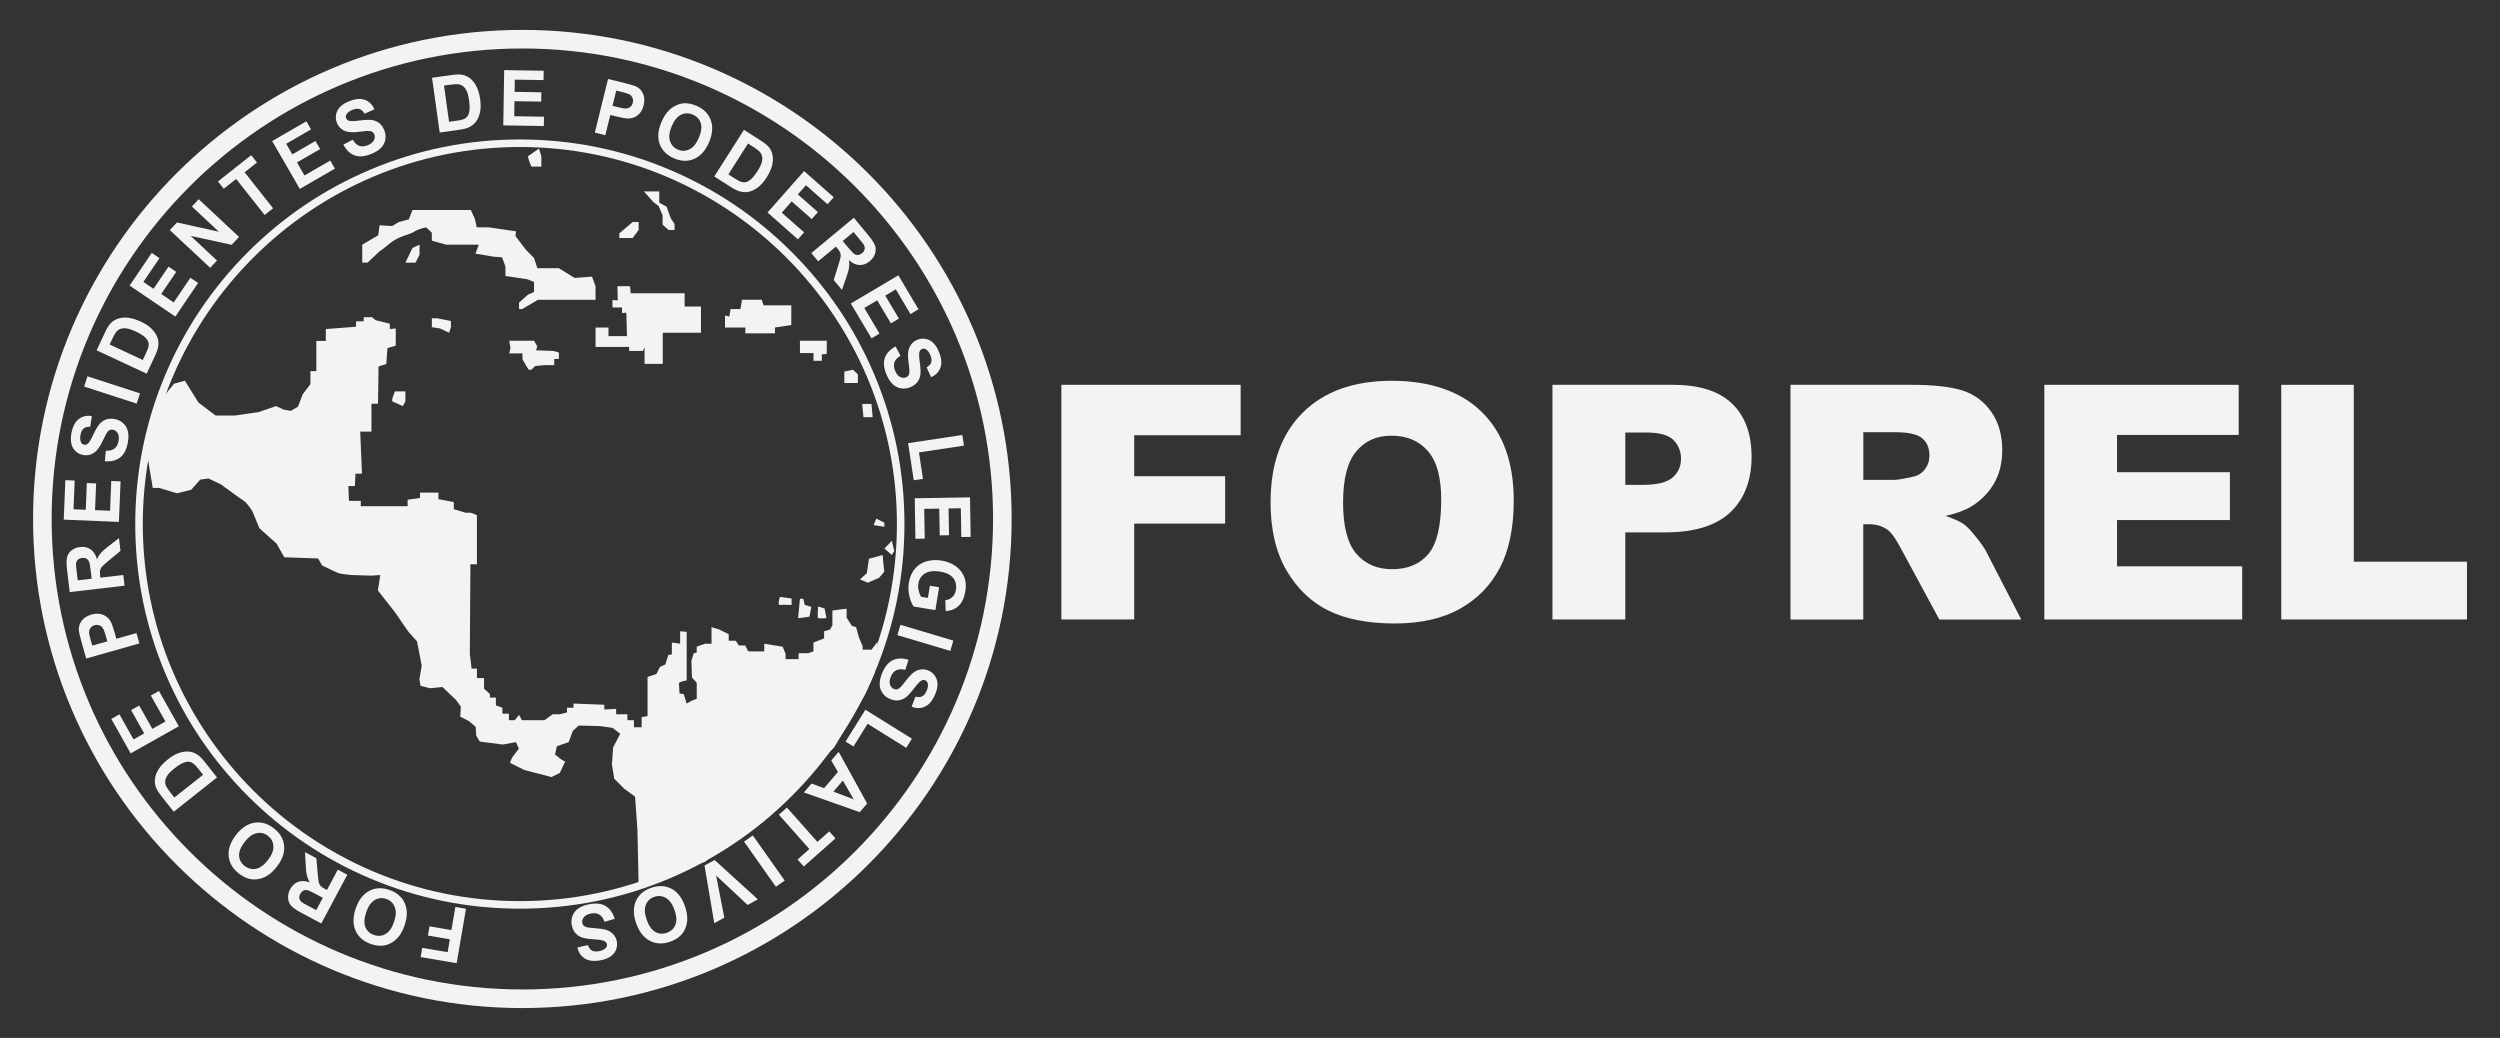 <svg xmlns="http://www.w3.org/2000/svg" id="Capa_1" data-name="Capa 1" viewBox="0 0 1200 498.21"><rect x="0" y="0" width="1200" height="498.21" fill="#333333" stroke="none"/><defs><style>.cls-1 { fill: #f3f3f3; stroke-width: 0px; }</style></defs><path class="cls-1" d="M250.73 483.87c-129.5.0-234.86-105.31-234.86-234.76S121.22 14.35 250.73 14.35s234.86 105.31 234.86 234.76-105.36 234.76-234.86 234.76zm0-460.6c-124.58.0-225.94 101.31-225.94 225.84s101.35 225.83 225.94 225.83 225.94-101.31 225.94-225.83S375.31 23.27 250.73 23.27z"/><g><path class="cls-1" d="M509.46 184.71h86.05v24.2h-51.09v19.67h43.64v22.74h-43.64v46.02h-34.96V184.7z"/><path class="cls-1" d="M609.88 241.1c0-18.39 5.12-32.71 15.37-42.95 10.24-10.24 24.51-15.37 42.8-15.37s33.19 5.03 43.33 15.1 15.21 24.16 15.21 42.3c0 13.16-2.22 23.96-6.65 32.39s-10.83 14.98-19.21 19.67c-8.37 4.69-18.81 7.03-31.31 7.03s-23.22-2.02-31.54-6.07c-8.32-4.05-15.07-10.45-20.25-19.21-5.17-8.76-7.76-19.72-7.76-32.89zM644.68 241.26c0 11.37 2.11 19.54 6.34 24.51 4.23 4.97 9.98 7.45 17.25 7.45s13.27-2.43 17.36-7.3c4.1-4.87 6.15-13.6 6.15-26.2.0-10.6-2.14-18.35-6.42-23.24-4.28-4.89-10.08-7.34-17.4-7.34s-12.65 2.48-16.9 7.45-6.38 13.19-6.38 24.66z"/><path class="cls-1" d="M745.18 184.71h57.86c12.6.0 22.04 3 28.31 8.99s9.41 14.52 9.41 25.59-3.42 20.26-10.26 26.66-17.27 9.6-31.31 9.6h-19.05v41.8h-34.96V184.71zm34.96 48.02h8.53c6.71.0 11.42-1.17 14.14-3.5 2.71-2.33 4.07-5.31 4.07-8.95s-1.18-6.53-3.53-8.99c-2.36-2.46-6.79-3.69-13.29-3.69h-9.91v25.12z"/><path class="cls-1" d="M859.43 297.35V184.71h58.01c10.76.0 18.98.92 24.66 2.77 5.69 1.84 10.27 5.26 13.75 10.26 3.48 4.99 5.22 11.08 5.22 18.25.0 6.25-1.33 11.64-4 16.17-2.66 4.53-6.34 8.21-11 11.03-2.97 1.79-7.04 3.28-12.22 4.46 4.14 1.38 7.16 2.77 9.05 4.15 1.28.92 3.14 2.89 5.57 5.93 2.43 3.02 4.06 5.35 4.88 6.99l16.85 32.64h-39.33l-18.61-34.42c-2.36-4.46-4.46-7.35-6.3-8.68-2.51-1.74-5.35-2.61-8.53-2.61h-3.07v45.72H859.4zm34.96-67h14.68c1.59.0 4.66-.51 9.22-1.54 2.31-.46 4.19-1.64 5.65-3.53 1.46-1.9 2.19-4.07 2.19-6.53.0-3.64-1.15-6.43-3.46-8.37-2.31-1.95-6.63-2.92-12.98-2.92H894.4v22.9z"/><path class="cls-1" d="M981.29 184.71h93.28v24.05h-58.39v17.9h54.17v22.97h-54.17v22.21h60.08v25.51h-94.97V184.71z"/><path class="cls-1" d="M1095.01 184.71h34.81v84.9h54.32v27.74h-89.13V184.71z"/></g><g><path class="cls-1" d="M249.53 436.16c-24.92.0-49.1-4.88-71.86-14.51-21.98-9.3-41.73-22.61-58.68-39.56-16.95-16.95-30.27-36.7-39.56-58.68-9.63-22.76-14.51-46.94-14.51-71.86s4.88-49.1 14.51-71.86c9.3-21.98 22.61-41.73 39.56-58.68 16.95-16.95 36.7-30.27 58.68-39.56 22.76-9.63 46.94-14.51 71.86-14.51s49.1 4.88 71.86 14.51c21.98 9.3 41.73 22.61 58.68 39.56s30.27 36.7 39.56 58.68c9.63 22.76 14.51 46.94 14.51 71.86s-4.88 49.1-14.51 71.86c-9.3 21.98-22.61 41.73-39.56 58.68s-36.7 30.27-58.68 39.56c-22.76 9.63-46.94 14.51-71.86 14.51zm0-365.6c-99.8.0-180.99 81.19-180.99 180.99s81.19 180.99 180.99 180.99 180.99-81.19 180.99-180.99S349.33 70.56 249.53 70.56z"/><path class="cls-1" d="M88.7 182.69l6.54 10.52 8.25 6.26h9.1l11.66-1.71 8.25-2.84 3.7 1.71 3.41.57 3.41-1.99 2.28-5.97 3.7-4.84v-6.26h2.84v-14.5h4.55v-5.69l14.5-1.14v-2.56h3.7v-1.99h3.98l1.71 1.42 6.83 1.71v2.56l2.85-.29v8.25l-3.98 1.14-.57 7.68-3.7 1.14-.28 17.92h-3.13v13.37h-5.4l.85 20.19h-3.13l-.28 5.97h-3.13l.28 7.11h5.69v2.56h22.47v-3.13l5.97-.85v-2.56h8.82v3.13l7.39 1.42v3.41l5.69 1.71h2.56l2.84 1.14v23.6h-3.13l-.28 42.95.85 7.11h2.56v4.55h3.41v5.12l2.84 2.56v1.71h2.85v3.7l3.13 1.14v2.85h3.13v3.13h2.84l1.98-2.56 1.43 2.56h10.81l3.98-2.85h3.41l3.41-.85v-2.28h3.13v-1.99l14.79.57v2.27l5.69-.28v2.56h5.4v2.85h3.13v3.41h3.7v-4.84l2.84-.57v-18.77l4.27-1.42 1.71-3.41 2.56-1.14 1.42-4.55 1.71-.29v-5.69l3.98.57v-5.97l3.13.28v23.32s-3.7.57-3.7 1.42.28 4.84.28 4.84l1.99.28 1.42 4.55 2.56-1.42 2.28-.85v-7.68l-2.28-2.56-.29-7.96 1.14-3.7 1.42-.28v-2.85l3.98-1.42h3.13v-7.97l3.7 1.14 4.55 2.28v3.13h3.41l1.42 2.27h3.13l1.42 2.84h7.68v-3.69l8.82 1.42 1.42 3.41v2.56h6.26v-2.84h4.55l2.56-.85v-4.27l5.12-1.99v-3.41l2.84-.85 1.14-1.99v-7.11l3.98-.57 2.84-.28v4.26l2.56 3.98 1.99.57 1.42 5.12 1.71 3.98v1.71h4.27l2.84-3.7v4.83l-1.42 10.24-4.27 9.67-15.07 25.88-22.19 22.18-39.82 32.71-31.86 11.09-.57-26.45-.85-11.94-.29-3.98-5.12-3.7-4.84-4.84-1.13-6.82.57-8.25 3.41-6.54-3.7-2.84-5.97-.85-10.24-.28-2.84 2.56-1.99 5.4-5.69 1.99-.85 3.98 2.84 2.28 1.99 1.14-2.56 5.41-3.98 1.99-13.08-3.41-6.83-3.41s.57-1.99 1.42-3.13 2.83-3.69 2.83-3.69l-1.41-3.13-6.26 1.14-11.09-1.42-1.71-2.84-.28-4.27-3.41-2.84-3.98-1.99.28-4.84-2.27-3.13-6.54-6.26-5.97.57-4.55-1.14-.57-3.13 1.14-6.54-2.27-11.66-4.27-4.83-6.26-9.1-8.25-10.53 1.14-7.4-4.27.29-9.67-.29s-5.12-.56-5.97-.85c-.85-.28-7.96-3.7-7.96-3.7l-1.99-3.41-16.21-.57-3.7-6.54-8.25-7.4-3.41-8.25s-2.56-3.98-3.98-4.84c-1.42-.85-11.09-7.96-11.09-7.96l-5.97-2.84-3.98.57-4.27 4.84-6.83 1.71-8.53-2.56h-3.13l-2.56-15.36v-10.24l5.12-15.07 7.68-9.38 5.12-1.42h0z"/><polygon class="cls-1" points="188.28 192.65 193.32 194.93 194.59 192.65 194.59 187.86 189.54 187.86 188.28 191.39 188.28 192.65 188.28 192.65"/><polygon class="cls-1" points="207.29 157.05 211.13 157.65 215.57 159.72 216.46 157.05 216.46 154.09 209.8 152.76 207.29 152.76 207.29 157.05 207.29 157.05"/><polygon class="cls-1" points="245.02 167.12 244.43 169.63 250.79 169.63 250.79 172.44 252.56 175.55 253.75 177.47 255.08 177.47 256.86 175.7 261.59 175.25 266.03 175.25 266.03 172.3 268.25 172.3 268.25 169.19 265.44 168.45 257.3 168.15 257.89 166.23 256.34 163.56 246.79 163.56 244.43 163.56 245.02 167.12 245.02 167.12"/><polygon class="cls-1" points="300.95 161.34 292.07 161.34 292.07 157.2 285.86 157.2 285.86 166.52 301.99 166.52 301.99 168.45 308.65 168.45 309.39 166.52 309.39 170.52 309.39 174.66 318.12 174.66 318.12 167.12 318.12 159.72 335.43 159.72 336.46 159.72 336.46 147.14 328.62 147.14 328.62 140.78 302.73 140.78 302.43 137.37 296.37 137.37 296.51 144.18 294 144.03 294 147.58 298.58 147.58 298.58 150.25 300.65 150.1 300.95 161.34 300.95 161.34"/><polygon class="cls-1" points="348.01 151.43 348.01 157.2 357.77 157.2 357.77 160.01 371.98 160.01 371.98 157.2 379.82 156.02 379.82 146.55 366.5 146.55 365.62 143.88 356.15 143.88 355.41 148.35 350.67 148.35 350.08 151.95 348.01 151.43 348.01 151.43"/><g><polygon class="cls-1" points="383.97 163.56 383.97 169.48 390.48 169.48 390.48 173.18 394.47 173.18 394.47 170.07 396.84 169.93 396.84 163.56 383.97 163.56 383.97 163.56"/><polygon class="cls-1" points="405.28 178.36 405.28 183.84 409.27 183.84 411.78 183.84 411.78 179.69 409.42 177.47 405.28 178.36 405.28 178.36"/><polygon class="cls-1" points="413.86 193.9 414.45 200.26 418.88 200.26 418.29 193.9 413.86 193.9 413.86 193.9"/><polygon class="cls-1" points="420.66 248.94 419.33 252.05 424.51 252.85 424.51 250.9 420.66 248.94 420.66 248.94"/><path class="cls-1" d="M417.11 268.18l-1.04 6.96-3.26 2.96 3.7 1.62 5.4-2.36s2.88-2.96 2.59-3.4-.82-7.54-.82-7.54l-6.58 1.77h0z"/><polygon class="cls-1" points="428.06 259.6 424.53 263.3 428.06 266.41 429.25 264.48 428.06 259.6 428.06 259.6"/><path class="cls-1" d="M374.34 286.54s-1.33 3.99.0 3.84c1.33-.15 5.63.0 5.63.0v-3.11l-5.63-.73h0z"/><polygon class="cls-1" points="383.97 287.42 383.08 296.74 388.55 296 389.44 291.27 386.26 290.38 385.59 287.42 383.97 287.42 383.97 287.42"/><path class="cls-1" d="M392.7 291.12s-.44 5.47.0 5.62 4 0 4 0l-.89-4.66-3.11-.96h0z"/></g><polygon class="cls-1" points="194.59 126.07 199.46 126.07 201.38 122.23 201.38 117.44 197.98 119.03 194.59 126.07 194.59 126.07"/><path class="cls-1" d="M176.44 126.07l6.07-5.75s-.32.64 3.84-2.88 8.23-4.47 8.23-4.47l3.4-1.28c2.76-1.92 6.59-2.56 6.59-2.56l2.71 2.56v3.83l6.88 1.92h15.66l-1.6 4.32 8.63 1.44 4.16.32 1.6 4.47v4.47l10.55 1.6 3.18 1.28v4.79l-2.86 1.28-4.34 3.84v3.11h1.46l7.67-4.47h27.58v-6.51l-1.69-4.6-8.31.64-7.61-4.68h-10.29l-1.62-4.91-3.82-3.84-5.11-6.71.32-2.24-13.11-1.92h-5.75l-.96-4.16-1.92-4.15h-28.01l-1.72 4.47-4.83 1.28-3.15 1.92-6.08-.32-.64 4.79-7.67 4.47v8.63h2.56z"/><polygon class="cls-1" points="303.67 106.57 297.28 112 297.28 114.24 300.47 114.24 303.67 114.24 306.54 110.4 306.54 108.49 306.54 106.57 303.67 106.57 303.67 106.57"/><polygon class="cls-1" points="309.1 91.86 313.58 96.98 316.13 98.89 318.05 103.37 318.05 107.85 320.93 110.4 323.8 110.4 323.8 107.52 321.89 104.65 319.97 99.21 316.45 97.3 316.45 91.86 312.62 91.86 309.1 91.86 309.1 91.86"/><path class="cls-1" d="M253.49 74.96c-.23.91 1.59 5 1.59 5h4.77v-5l-1.14-3.64-5.23 3.64h0z"/></g><g><path class="cls-1" d="M223.67 436.21l-4.47 26.14-17.29-2.95.75-4.42 12.2 2.08 1.06-6.19-10.53-1.8.76-4.42 10.53 1.8 1.9-11.11 5.09.87z"/><path class="cls-1" d="M194.29 443.93c-.86 2.56-1.95 4.59-3.28 6.08-.98 1.09-2.12 1.99-3.42 2.69-1.3.7-2.59 1.1-3.9 1.21-1.73.16-3.59-.1-5.56-.76-3.57-1.2-6.05-3.31-7.42-6.33-1.37-3.02-1.37-6.57.0-10.67 1.36-4.06 3.5-6.88 6.39-8.45 2.9-1.58 6.13-1.77 9.69-.57 3.61 1.21 6.09 3.32 7.45 6.31 1.36 2.99 1.37 6.49.03 10.49zM189.18 442.41c.96-2.85 1.05-5.22.27-7.11-.78-1.9-2.14-3.17-4.09-3.83-1.95-.66-3.8-.46-5.54.57-1.74 1.04-3.1 3.01-4.08 5.93-.97 2.88-1.08 5.23-.34 7.06s2.12 3.08 4.14 3.76c2.02.68 3.89.51 5.6-.51 1.72-1.02 3.06-2.98 4.03-5.87z"/><path class="cls-1" d="M166.71 419.87l-12.49 23.4-9.59-5.12c-2.41-1.29-4.05-2.43-4.92-3.44-.87-1-1.34-2.22-1.43-3.64-.08-1.43.24-2.83.98-4.21.94-1.76 2.21-2.94 3.81-3.55 1.61-.61 3.48-.54 5.62.22-.67-1.12-1.13-2.21-1.39-3.27-.26-1.05-.45-2.78-.57-5.18l-.32-6.04 5.45 2.91.58 6.85c.2 2.44.39 4.02.57 4.72s.46 1.27.85 1.7 1.11.93 2.15 1.49l.92.49 5.21-9.77 4.56 2.43zm-11.76 11.07-3.37-1.8c-2.19-1.17-3.6-1.8-4.25-1.9-.65-.1-1.25.0-1.81.31s-1.02.81-1.4 1.51c-.42.79-.56 1.53-.41 2.23.15.7.56 1.31 1.23 1.84.34.25 1.44.87 3.28 1.85l3.56 1.9 3.17-5.94z"/><path class="cls-1" d="M132.98 415.87c-1.65 2.14-3.33 3.7-5.07 4.68-1.28.72-2.65 1.2-4.1 1.43-1.45.24-2.81.2-4.08-.12-1.69-.42-3.36-1.26-5.01-2.53-2.99-2.3-4.64-5.09-4.96-8.4-.32-3.3.84-6.66 3.47-10.09 2.61-3.4 5.54-5.37 8.79-5.92s6.37.32 9.35 2.61c3.02 2.32 4.68 5.11 5 8.39s-.81 6.59-3.38 9.93zM128.65 412.78c1.83-2.38 2.69-4.6 2.57-6.64-.12-2.04-.99-3.69-2.63-4.95-1.63-1.25-3.44-1.67-5.43-1.26-1.98.41-3.91 1.84-5.78 4.28-1.85 2.41-2.72 4.6-2.61 6.57.11 1.97 1.01 3.6 2.69 4.9 1.69 1.3 3.51 1.74 5.47 1.33s3.86-1.82 5.72-4.24z"/><path class="cls-1" d="M83.39 389.63l-5.86-7.4c-1.32-1.67-2.19-3.04-2.62-4.13-.57-1.46-.73-2.98-.48-4.54s.87-3.09 1.85-4.58c.98-1.49 2.45-3.01 4.39-4.55 1.71-1.36 3.35-2.32 4.91-2.89 1.91-.7 3.7-.95 5.37-.76 1.26.14 2.57.65 3.91 1.53 1 .66 2.09 1.74 3.28 3.24l6.03 7.62-20.79 16.47zM83.7 382.8l13.77-10.9-2.39-3.02c-.9-1.13-1.61-1.89-2.14-2.29-.69-.52-1.41-.84-2.16-.95s-1.7.07-2.85.53c-1.15.46-2.53 1.33-4.13 2.61-1.61 1.27-2.73 2.39-3.38 3.34-.65.95-1.01 1.87-1.11 2.74-.09.87.08 1.76.51 2.65.32.67 1.13 1.83 2.43 3.48l1.44 1.82z"/><path class="cls-1" d="M85.83 348.61l-23.11 13.01-9.3-16.53 3.91-2.2 6.77 12.03 5.12-2.88-6.3-11.19 3.9-2.19 6.3 11.19 6.29-3.54-7.01-12.45 3.9-2.19 9.54 16.96z"/><path class="cls-1" d="M66.89 308.85l-25.52 7.23-2.26-7.98c-.86-3.02-1.29-5.03-1.29-6.02-.02-1.52.48-2.93 1.49-4.25 1.01-1.31 2.53-2.26 4.57-2.83 1.57-.44 2.96-.54 4.18-.3 1.22.25 2.26.7 3.11 1.38.85.67 1.5 1.42 1.94 2.23.58 1.12 1.19 2.8 1.83 5.05l.92 3.24 9.63-2.73 1.41 4.97zM44.28 309.89l7.24-2.05-.77-2.72c-.56-1.96-1.06-3.23-1.51-3.82-.46-.58-1.02-.98-1.69-1.2-.68-.21-1.39-.21-2.14.0-.93.26-1.62.74-2.07 1.44-.46.7-.64 1.47-.57 2.32.05.63.33 1.83.84 3.62l.68 2.4z"/><path class="cls-1" d="M59.79 281.12l-26.34 3.09-1.27-10.8c-.32-2.72-.31-4.72.02-6 .33-1.29 1.05-2.37 2.18-3.25 1.12-.88 2.46-1.41 4.02-1.6 1.98-.23 3.67.14 5.09 1.11s2.43 2.55 3.03 4.74c.54-1.19 1.17-2.19 1.89-3.01s2.03-1.96 3.93-3.42l4.77-3.71.72 6.14-5.29 4.38c-1.89 1.56-3.08 2.61-3.55 3.16-.48.55-.78 1.11-.92 1.67-.14.57-.13 1.44.0 2.62l.12 1.04 11-1.29.6 5.13zM43.99 277.77l-.44-3.79c-.29-2.46-.58-3.99-.87-4.57s-.71-1.02-1.28-1.31-1.25-.38-2.04-.29c-.89.1-1.58.42-2.07.94s-.76 1.21-.81 2.06c-.01.42.11 1.67.35 3.75l.47 4 6.68-.78z"/><path class="cls-1" d="M57.09 250.51l-26.5-1.08.78-18.95 4.48.18-.56 13.79 5.87.24.53-12.83 4.46.18-.53 12.83 7.21.29.58-14.28 4.47.18-.8 19.44z"/><path class="cls-1" d="M50.32 221.41l.48-5.03c1.77.04 3.15-.31 4.14-1.06.98-.75 1.63-1.89 1.93-3.44.32-1.63.21-2.93-.35-3.9-.55-.97-1.31-1.55-2.27-1.73-.61-.12-1.17-.05-1.67.21-.5.26-1 .8-1.49 1.6-.33.55-.97 1.83-1.94 3.83-1.23 2.58-2.47 4.32-3.7 5.21-1.73 1.26-3.63 1.68-5.69 1.28-1.33-.26-2.49-.87-3.5-1.82s-1.68-2.17-2.02-3.65c-.34-1.48-.31-3.19.07-5.12.62-3.15 1.81-5.38 3.55-6.69 1.75-1.31 3.82-1.77 6.23-1.38l-.77 5.11c-1.38-.05-2.43.23-3.16.83-.73.6-1.23 1.61-1.51 3.04-.29 1.47-.2 2.69.26 3.64.3.62.78.99 1.46 1.12.61.12 1.19-.02 1.73-.44.68-.53 1.57-1.97 2.66-4.31 1.09-2.35 2.07-4.05 2.95-5.1.88-1.05 1.94-1.8 3.19-2.25s2.7-.51 4.34-.18c1.49.29 2.81.97 3.95 2.02s1.89 2.38 2.23 3.96c.35 1.58.3 3.47-.13 5.65-.63 3.17-1.87 5.46-3.72 6.86-1.86 1.4-4.27 1.98-7.25 1.74z"/><path class="cls-1" d="M65.61 193.73l-25.23-8.18 1.59-4.92 25.23 8.18-1.59 4.91z"/><path class="cls-1" d="M46.38 168.14l4-8.55c.9-1.93 1.74-3.33 2.52-4.2 1.05-1.16 2.33-1.99 3.84-2.46 1.51-.47 3.16-.61 4.93-.39 1.77.21 3.78.84 6.03 1.89 1.98.92 3.57 1.96 4.78 3.1 1.48 1.4 2.51 2.89 3.09 4.47.44 1.19.57 2.59.38 4.18-.14 1.19-.62 2.65-1.43 4.38l-4.12 8.81-24.03-11.22zM52.63 165.36l15.92 7.43 1.63-3.49c.61-1.31.97-2.29 1.09-2.94.16-.85.12-1.64-.12-2.36s-.82-1.49-1.75-2.31-2.32-1.66-4.18-2.53-3.36-1.38-4.5-1.52c-1.14-.15-2.12-.07-2.95.24-.82.31-1.54.86-2.14 1.64-.46.58-1.13 1.83-2.02 3.73l-.98 2.1z"/><path class="cls-1" d="M84.18 151.96l-21.97-14.87 10.63-15.71 3.72 2.52-7.74 11.43 4.87 3.3 7.2-10.64 3.7 2.5-7.2 10.64 5.98 4.05 8.01-11.84 3.7 2.5-10.9 16.11z"/><path class="cls-1" d="M100.89 128.55l-19.38-18.1 3.43-3.67 20.09 4.44-12.94-12.09 3.27-3.51 19.38 18.1-3.54 3.79-19.68-4.27 12.64 11.8-3.27 3.51z"/><path class="cls-1" d="M127.02 103.18 113.35 85.9l-5.95 4.71-2.78-3.52 15.95-12.61 2.78 3.52-5.94 4.7 13.67 17.28-4.05 3.2z"/><path class="cls-1" d="M143.91 90.67l-13.27-22.96 16.42-9.49 2.25 3.88-11.95 6.91 2.94 5.09 11.12-6.43 2.24 3.87-11.12 6.43 3.61 6.25 12.37-7.15 2.24 3.87-16.85 9.74z"/><path class="cls-1" d="M164.81 69.39l4.49-2.31c.92 1.52 1.96 2.49 3.12 2.91 1.16.43 2.47.35 3.93-.22 1.55-.61 2.58-1.41 3.1-2.39.52-.99.6-1.94.24-2.84-.23-.58-.59-1.02-1.08-1.3-.49-.28-1.21-.41-2.15-.39-.64.02-2.07.16-4.27.43-2.84.35-4.97.24-6.38-.31-1.99-.78-3.38-2.16-4.14-4.11-.49-1.26-.61-2.57-.35-3.93.26-1.36.92-2.59 1.99-3.67 1.07-1.08 2.52-1.98 4.35-2.7 2.99-1.17 5.51-1.38 7.55-.61 2.04.77 3.55 2.27 4.51 4.51L175 54.57c-.7-1.19-1.5-1.93-2.4-2.22s-2.02-.17-3.37.36c-1.4.55-2.37 1.28-2.93 2.18-.36.58-.41 1.19-.16 1.83.23.58.66.99 1.3 1.22.81.29 2.5.26 5.07-.08 2.56-.35 4.52-.43 5.89-.26 1.36.17 2.57.66 3.62 1.48 1.05.81 1.88 2 2.49 3.56.56 1.41.7 2.89.42 4.42-.27 1.53-.99 2.87-2.14 4.01-1.15 1.14-2.76 2.12-4.83 2.93-3.01 1.18-5.61 1.37-7.79.56-2.18-.81-3.97-2.53-5.37-5.17z"/><path class="cls-1" d="M207.38 37.33l9.35-1.31c2.11-.3 3.74-.35 4.89-.17 1.55.25 2.93.88 4.16 1.89 1.22 1.01 2.23 2.32 3.01 3.92.79 1.6 1.35 3.63 1.7 6.09.3 2.16.3 4.06.0 5.7-.37 2-1.05 3.67-2.06 5.02-.76 1.02-1.86 1.89-3.3 2.6-1.08.53-2.56.92-4.45 1.19l-9.63 1.35-3.67-26.27zM213.12 41.06l2.43 17.4 3.82-.53c1.43-.2 2.45-.43 3.06-.68.8-.33 1.44-.79 1.91-1.38.48-.59.8-1.5.98-2.72.18-1.22.13-2.85-.15-4.88-.29-2.03-.68-3.57-1.17-4.61-.5-1.04-1.1-1.82-1.81-2.34s-1.55-.82-2.54-.9c-.74-.07-2.15.05-4.24.34l-2.3.32z"/><path class="cls-1" d="M241.58 60.17l.42-26.52 18.97.3-.07 4.49-13.8-.22-.09 5.88 12.84.2-.07 4.47-12.84-.2-.12 7.22 14.29.23-.07 4.47-19.46-.31z"/><path class="cls-1" d="M285.52 63.66l6.34-25.75 8.05 1.98c3.05.75 5.01 1.37 5.87 1.85 1.33.74 2.31 1.87 2.96 3.4.64 1.53.71 3.32.21 5.37-.39 1.58-.99 2.84-1.81 3.78s-1.73 1.61-2.73 2.02-1.97.6-2.9.58c-1.26-.05-3.02-.35-5.29-.91l-3.27-.8-2.39 9.71-5.02-1.23zM295.8 43.49 294 50.8l2.74.68c1.98.49 3.33.68 4.07.57.73-.1 1.36-.4 1.88-.88.52-.48.87-1.1 1.06-1.86.23-.94.15-1.78-.23-2.52s-.96-1.29-1.73-1.64c-.57-.26-1.76-.62-3.57-1.06l-2.42-.6z"/><path class="cls-1" d="M317.44 58.69c1.06-2.49 2.3-4.42 3.74-5.8 1.06-1.02 2.27-1.82 3.62-2.42 1.34-.6 2.67-.9 3.98-.9 1.74-.02 3.57.38 5.48 1.19 3.47 1.48 5.77 3.77 6.91 6.89 1.14 3.12.86 6.66-.83 10.64-1.68 3.94-4.02 6.58-7.03 7.93-3.01 1.35-6.25 1.29-9.71-.19-3.5-1.49-5.81-3.78-6.94-6.87-1.12-3.09-.86-6.58.79-10.47zM322.41 60.61c-1.17 2.76-1.45 5.12-.82 7.07s1.89 3.33 3.78 4.13c1.9.8 3.75.76 5.57-.14s3.33-2.76 4.53-5.59c1.19-2.8 1.48-5.14.88-7.01-.6-1.88-1.88-3.24-3.84-4.07s-3.83-.81-5.63.08c-1.79.88-3.28 2.73-4.48 5.54z"/><path class="cls-1" d="M357.1 62.33l7.96 5.07c1.8 1.14 3.08 2.16 3.84 3.04 1.02 1.19 1.67 2.57 1.94 4.13s.19 3.21-.25 4.93c-.44 1.73-1.33 3.64-2.66 5.74-1.17 1.84-2.4 3.29-3.69 4.34-1.58 1.28-3.18 2.11-4.83 2.48-1.24.28-2.64.23-4.2-.16-1.16-.3-2.55-.96-4.16-1.98l-8.2-5.22 14.24-22.37zM359.05 68.89l-9.43 14.82 3.25 2.07c1.22.78 2.14 1.26 2.77 1.46.82.27 1.61.33 2.35.19s1.58-.62 2.52-1.43c.93-.82 1.95-2.09 3.05-3.82 1.1-1.73 1.8-3.15 2.09-4.27.29-1.11.34-2.1.14-2.95-.2-.86-.65-1.64-1.35-2.34-.52-.53-1.67-1.36-3.44-2.49l-1.96-1.25z"/><path class="cls-1" d="M368.41 102.01l17.54-19.89 14.23 12.55-2.97 3.37-10.35-9.13-3.89 4.41 9.63 8.49-2.96 3.35-9.63-8.49-4.77 5.41 10.72 9.45-2.96 3.35-14.59-12.87z"/><path class="cls-1" d="M389.43 121.47l20.4-16.94 6.95 8.36c1.75 2.1 2.83 3.78 3.26 5.04s.41 2.56-.05 3.91-1.29 2.53-2.5 3.53c-1.53 1.27-3.15 1.89-4.87 1.85s-3.42-.82-5.12-2.33c.19 1.29.21 2.47.05 3.55-.16 1.08-.63 2.75-1.43 5.01l-1.99 5.71-3.95-4.75 2.05-6.56c.74-2.34 1.16-3.87 1.26-4.58.1-.72.05-1.35-.14-1.9-.2-.55-.67-1.28-1.43-2.19l-.67-.81-8.52 7.07-3.3-3.97zm15.07-5.8 2.44 2.94c1.58 1.91 2.65 3.03 3.22 3.36.56.34 1.16.47 1.79.4s1.25-.36 1.87-.87c.69-.57 1.09-1.21 1.22-1.91.13-.7-.02-1.42-.44-2.16-.22-.36-1-1.35-2.34-2.96l-2.57-3.1-5.18 4.3z"/><path class="cls-1" d="M408.39 145.68l22.81-13.53 9.68 16.31-3.86 2.29-7.04-11.87-5.06 3 6.55 11.04-3.84 2.28-6.55-11.05-6.21 3.68 7.29 12.29-3.84 2.28-9.93-16.73z"/><path class="cls-1" d="M429.88 166.29l2.35 4.47c-1.51.93-2.47 1.98-2.89 3.15-.42 1.16-.33 2.48.26 3.93.62 1.54 1.43 2.57 2.42 3.08s1.94.58 2.85.22c.58-.23 1.01-.6 1.29-1.09.28-.49.4-1.21.37-2.15-.02-.64-.18-2.06-.47-4.27-.37-2.84-.29-4.96.26-6.39.77-2 2.13-3.39 4.07-4.18 1.25-.5 2.56-.63 3.93-.39 1.37.25 2.59.9 3.68 1.96 1.09 1.06 2 2.5 2.73 4.33 1.2 2.98 1.42 5.49.67 7.54-.75 2.05-2.24 3.57-4.47 4.55l-2.14-4.7c1.18-.71 1.91-1.52 2.2-2.42.28-.9.15-2.02-.39-3.37-.56-1.39-1.29-2.36-2.2-2.91-.58-.36-1.19-.4-1.83-.15-.58.23-.99.67-1.21 1.31-.28.82-.24 2.5.12 5.07.37 2.56.47 4.52.31 5.89-.16 1.36-.65 2.57-1.45 3.63s-1.98 1.9-3.54 2.52c-1.41.57-2.88.72-4.42.46s-2.88-.96-4.03-2.1-2.14-2.74-2.97-4.8c-1.21-3-1.41-5.6-.62-7.78.79-2.19 2.5-3.99 5.13-5.41z"/><path class="cls-1" d="M435.91 212.72l26.01-3.94.77 5.11-21.59 3.27 1.92 12.7-4.42.67-2.7-17.81z"/><path class="cls-1" d="M439.09 239.17l26.52-.44.31 18.97-4.49.07-.23-13.8-5.88.1.21 12.84-4.47.07-.21-12.84-7.22.12.24 14.29-4.47.07-.32-19.45z"/><path class="cls-1" d="M446.36 281.14l4.41.71-1.78 10.99-10.43-1.69c-.9-1.24-1.59-2.94-2.08-5.1s-.56-4.28-.23-6.36c.43-2.64 1.38-4.85 2.84-6.63 1.47-1.78 3.35-2.99 5.65-3.63 2.3-.64 4.7-.76 7.21-.35 2.73.44 5.06 1.39 7 2.83 1.94 1.45 3.3 3.32 4.09 5.63.61 1.76.71 3.85.32 6.26-.51 3.14-1.58 5.47-3.23 7.02-1.65 1.54-3.72 2.37-6.2 2.49l-.16-5.22c1.34-.15 2.47-.65 3.37-1.51s1.47-2.03 1.71-3.5c.36-2.23-.09-4.12-1.34-5.67s-3.32-2.56-6.2-3.03c-3.11-.5-5.55-.22-7.31.87-1.77 1.08-2.83 2.7-3.18 4.86-.17 1.07-.13 2.17.13 3.32.26 1.14.64 2.15 1.13 3.02l3.32.54.95-5.84z"/><path class="cls-1" d="M432.21 299.91l25.41 7.58-1.48 4.95-25.41-7.58 1.48-4.95z"/><path class="cls-1" d="M436.09 316.71l-1.53 4.81c-1.73-.42-3.15-.36-4.27.16-1.12.52-1.99 1.5-2.62 2.95-.66 1.53-.82 2.82-.49 3.88.34 1.06.95 1.79 1.85 2.18.58.25 1.14.3 1.68.15.54-.15 1.14-.57 1.79-1.25.44-.47 1.34-1.58 2.7-3.34 1.75-2.26 3.33-3.69 4.72-4.31 1.96-.86 3.91-.88 5.83-.04 1.24.54 2.25 1.38 3.04 2.52s1.19 2.48 1.2 4-.37 3.18-1.15 4.99c-1.28 2.95-2.91 4.88-4.89 5.78-1.98.91-4.11.92-6.38.03l1.84-4.83c1.34.34 2.43.29 3.26-.14.84-.43 1.54-1.31 2.12-2.65.6-1.38.77-2.58.52-3.62-.16-.66-.55-1.13-1.18-1.41-.58-.25-1.17-.23-1.78.07-.78.37-1.95 1.59-3.51 3.65s-2.88 3.51-3.96 4.36-2.28 1.35-3.6 1.53c-1.32.17-2.74-.08-4.28-.74-1.39-.6-2.54-1.54-3.43-2.82-.89-1.27-1.34-2.72-1.34-4.34.0-1.62.44-3.45 1.32-5.49 1.28-2.97 2.98-4.94 5.09-5.92 2.11-.97 4.59-1.03 7.45-.16z"/><path class="cls-1" d="M415.39 340.67l22.33 13.9-2.73 4.39-18.54-11.54-6.79 10.9-3.79-2.36 9.52-15.29z"/><path class="cls-1" d="M385.87 380.37l3.65-4.27 6.03 2.22 6.65-7.77-3.2-5.52 3.56-4.16 13.67 24.82-3.55 4.15-26.81-9.46zM400.02 379.97l9.77 3.72-5.23-9.02-4.54 5.3z"/><path class="cls-1" d="M377.74 387.64l14.62 16.48 5.68-5.04 2.98 3.36-15.21 13.49-2.98-3.36 5.66-5.03-14.62-16.48 3.86-3.43z"/><path class="cls-1" d="M361.35 401l15.31 21.66-4.22 2.98-15.31-21.66 4.22-2.98z"/><path class="cls-1" d="M343.02 412.8l20.74 18.89-4.92 2.69-15.09-14.12 3.91 20.23-4.81 2.63-4.68-27.67 4.84-2.64z"/><path class="cls-1" d="M328.71 434.81c.9 2.55 1.29 4.81 1.17 6.8-.1 1.47-.44 2.87-1.03 4.22s-1.36 2.47-2.32 3.35c-1.27 1.19-2.89 2.13-4.85 2.83-3.55 1.26-6.8 1.12-9.74-.41-2.94-1.53-5.13-4.33-6.57-8.4-1.43-4.04-1.49-7.57-.18-10.6s3.74-5.17 7.28-6.42c3.59-1.27 6.84-1.14 9.76.37 2.92 1.52 5.08 4.27 6.49 8.25zM323.75 436.76c-1-2.83-2.39-4.75-4.17-5.77-1.78-1.01-3.64-1.18-5.58-.49s-3.28 1.97-4.01 3.86-.59 4.29.44 7.18c1.02 2.87 2.38 4.79 4.09 5.77 1.71.98 3.57 1.12 5.58.41s3.37-2 4.1-3.86c.72-1.86.58-4.23-.44-7.11z"/><path class="cls-1" d="M295.04 441.06l-4.85 1.4c-.61-1.67-1.45-2.82-2.5-3.46-1.06-.64-2.36-.82-3.9-.54-1.64.3-2.81.88-3.5 1.75-.7.87-.96 1.78-.79 2.74.11.62.38 1.11.81 1.48s1.11.64 2.03.8c.63.1 2.06.24 4.28.4 2.85.2 4.92.72 6.2 1.54 1.8 1.16 2.9 2.76 3.27 4.83.24 1.33.1 2.64-.41 3.93-.52 1.29-1.4 2.36-2.66 3.21-1.26.85-2.85 1.46-4.79 1.81-3.16.58-5.67.29-7.52-.86-1.86-1.15-3.04-2.91-3.56-5.29l5.04-1.16c.46 1.3 1.1 2.18 1.92 2.64s1.95.56 3.38.3c1.48-.27 2.58-.79 3.3-1.57.46-.5.63-1.09.51-1.77-.11-.62-.46-1.1-1.04-1.45-.74-.44-2.4-.74-4.99-.9-2.58-.16-4.52-.45-5.83-.88-1.3-.43-2.39-1.15-3.26-2.15s-1.46-2.33-1.76-3.97c-.27-1.5-.13-2.97.44-4.42s1.52-2.63 2.87-3.53 3.12-1.55 5.31-1.95c3.18-.58 5.76-.26 7.75.96 1.98 1.21 3.4 3.25 4.27 6.11z"/></g></svg>